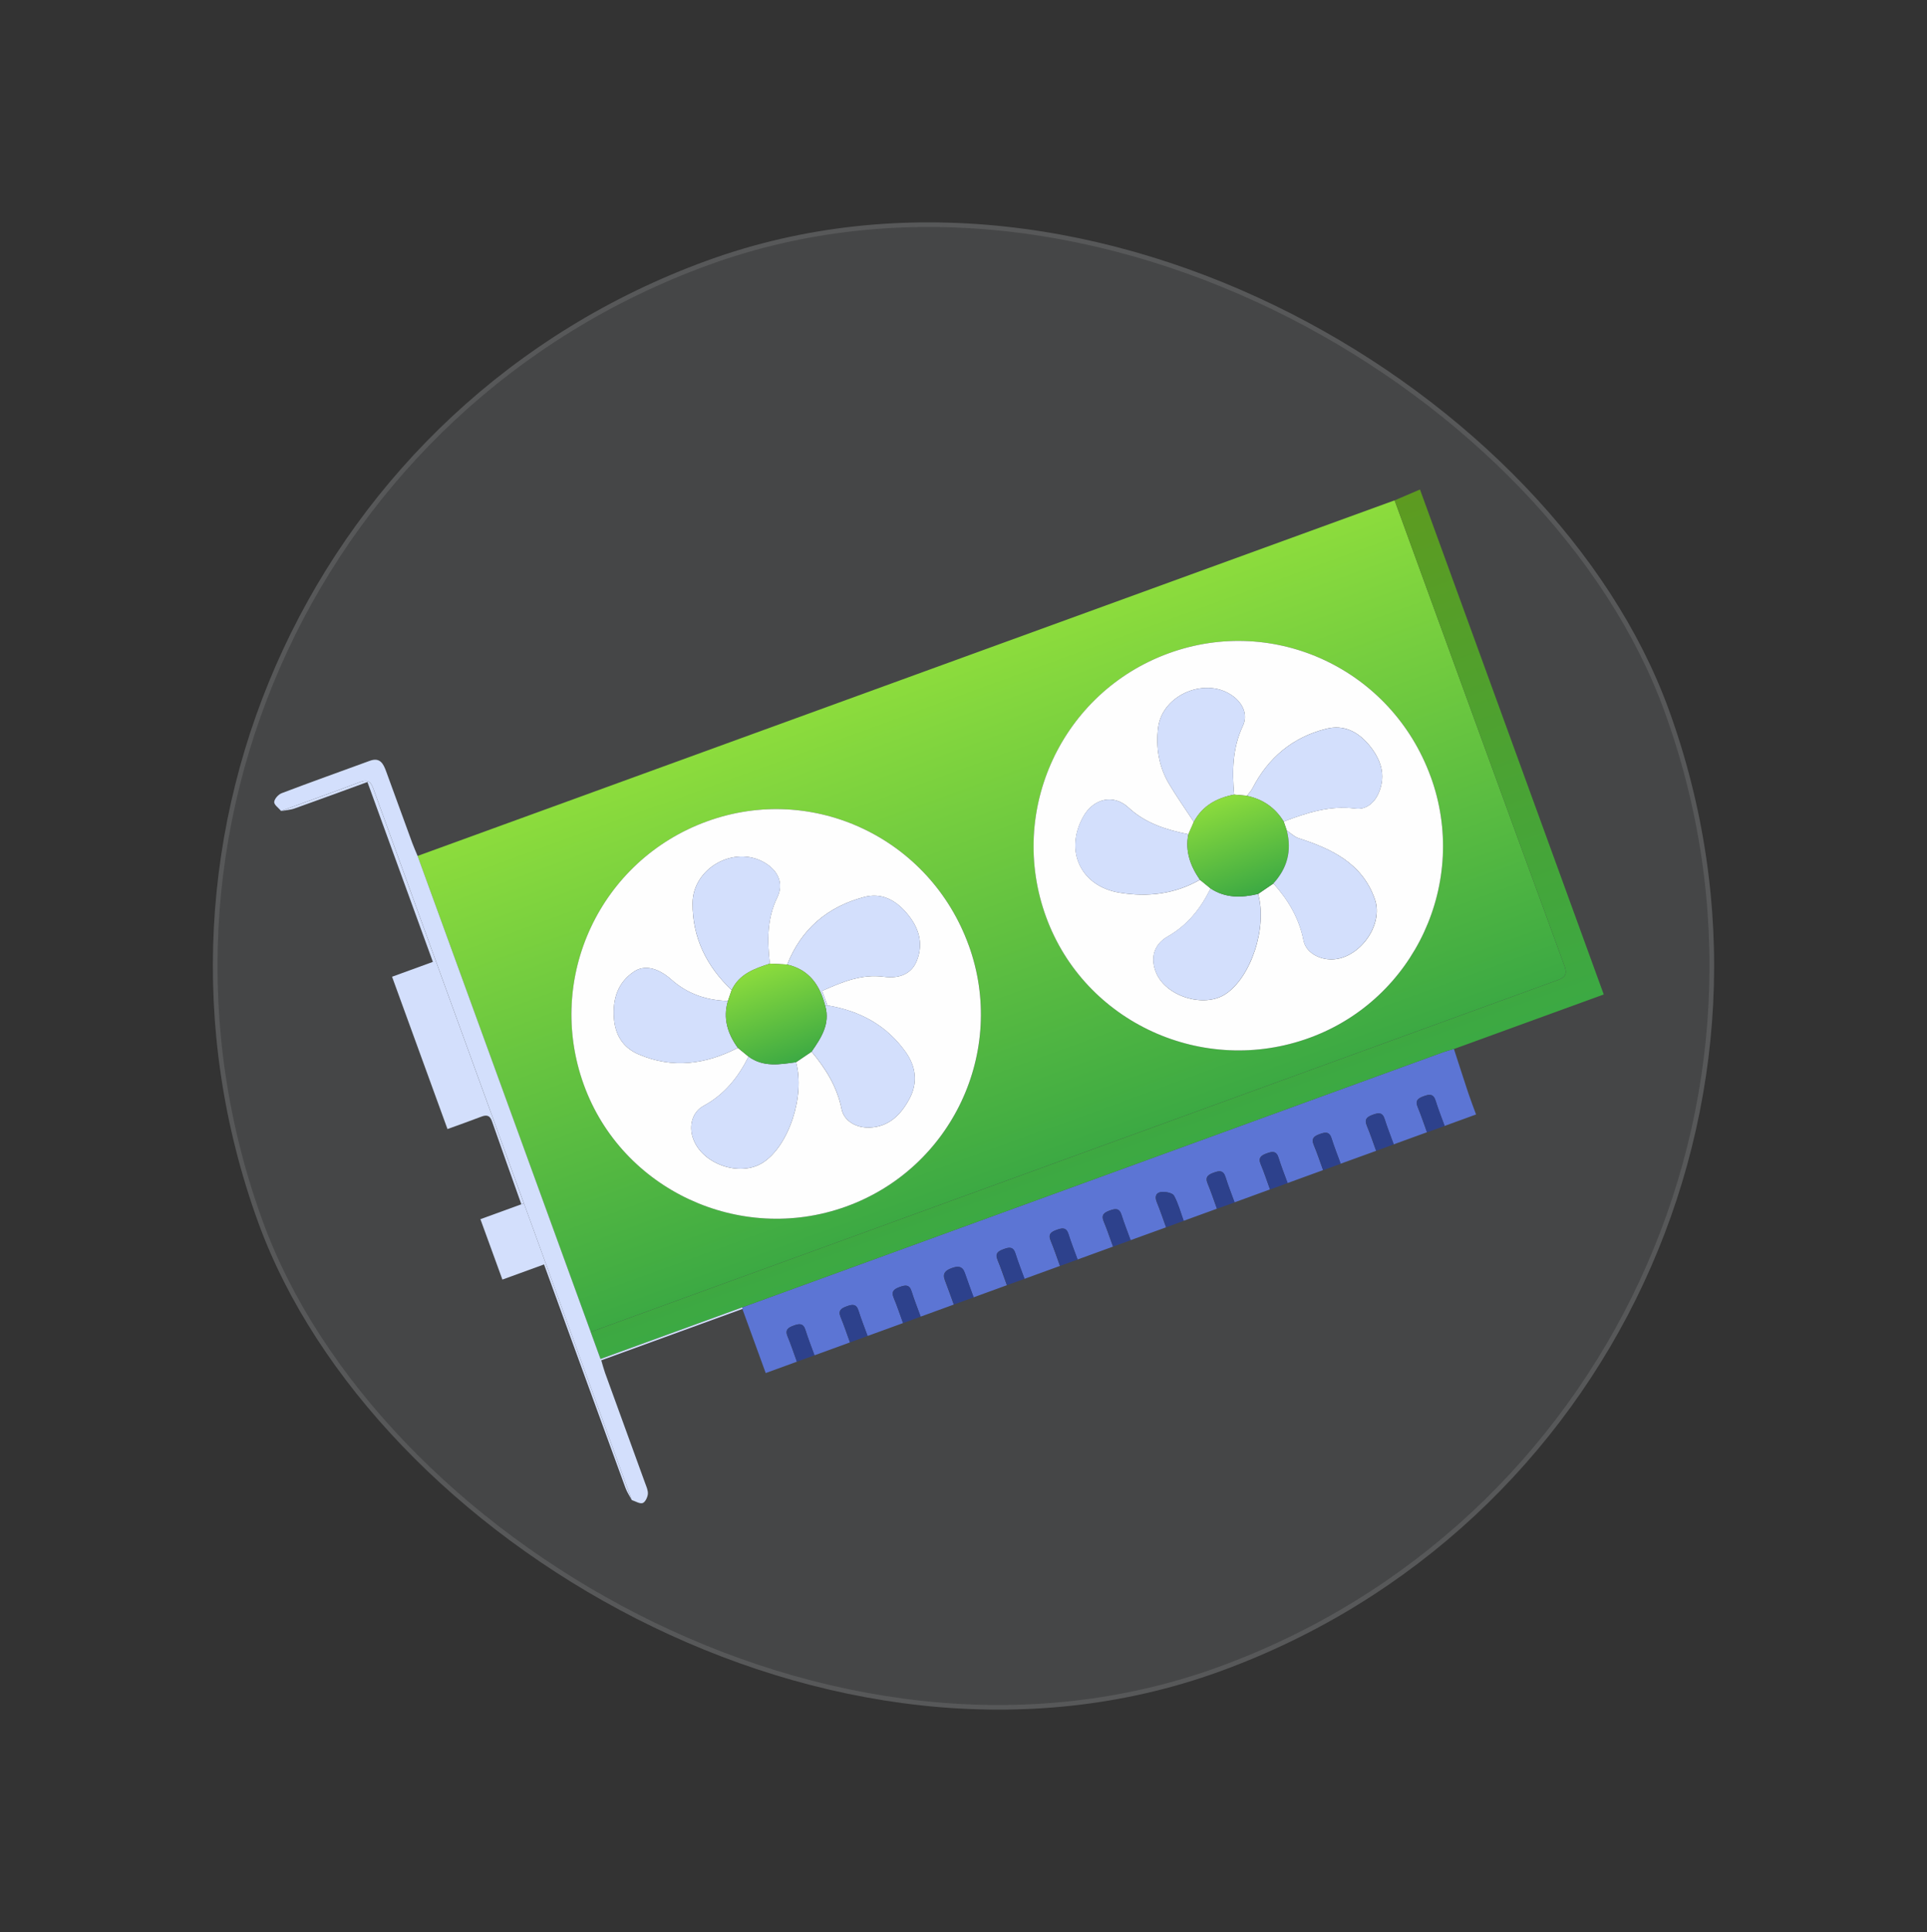 <?xml version="1.0" encoding="UTF-8"?>
<svg xmlns="http://www.w3.org/2000/svg" width="416" height="417" viewBox="0 0 416 417" fill="none">
  <rect x="0" y="0" width="416" height="417" fill="#333333" stroke="none"/>
  <rect x="0.362" y="111.677" width="324" height="324" rx="162" transform="rotate(-20 0.362 111.677)" fill="#EBF6FE" fill-opacity="0.1"></rect>
  <g clip-path="url(#clip0_6402_70784)">
    <path d="M90.143 184.747C160.448 159.158 230.763 133.573 301.071 107.99C313.265 141.474 325.444 174.955 337.708 208.413C338.549 210.723 337.456 211.106 335.777 211.718C266.346 236.959 196.931 262.224 127.51 287.492C115.053 253.246 102.593 218.995 90.136 184.749L90.143 184.747ZM308.855 167.606C300.417 144.5 275.208 132.65 252.282 141.008C229.255 149.404 217.417 174.904 225.845 197.941C234.174 220.705 259.738 232.404 282.756 223.983C305.429 215.68 317.16 190.342 308.862 167.603L308.855 167.606ZM209.149 204.054C200.778 180.917 175.566 168.96 152.665 177.266C129.585 185.638 117.686 211.03 126.043 234.108C134.263 256.81 159.724 268.662 182.617 260.431C205.503 252.202 217.415 226.884 209.155 204.052L209.149 204.054Z" fill="url(#paint0_linear_6402_70784)"></path>
    <path d="M205.931 281.566C203.539 282.437 201.14 283.31 198.748 284.181C198.085 282.361 197.366 280.562 196.788 278.719C196.314 277.198 195.434 277.353 194.254 277.775C193.065 278.208 192.326 278.672 192.935 280.129C193.684 281.91 194.283 283.752 194.952 285.57C192.4 286.498 189.849 287.427 187.291 288.358C186.629 286.538 185.909 284.739 185.332 282.896C184.86 281.382 183.988 281.519 182.804 281.95C181.621 282.38 180.864 282.836 181.476 284.299C182.225 286.08 182.824 287.923 183.486 289.743C180.935 290.671 178.384 291.6 175.826 292.531C175.164 290.711 174.444 288.912 173.873 287.067C173.403 285.559 172.533 285.681 171.349 286.112C170.172 286.54 169.407 286.992 170.021 288.461C170.764 290.245 171.369 292.085 172.031 293.905L165.3 296.355C163.589 291.653 161.926 287.085 160.263 282.516C160.264 282.401 160.246 282.292 160.22 282.179C210.63 263.831 261.04 245.484 311.45 227.136C312.239 226.849 313.064 226.642 313.87 226.399C314.901 229.569 315.919 232.743 316.969 235.906C317.469 237.396 318.038 238.861 318.651 240.547C316.214 241.434 314.038 242.226 311.856 243.02C311.194 241.2 310.474 239.401 309.903 237.556C309.434 236.048 308.567 236.161 307.377 236.594C306.207 237.021 305.427 237.47 306.041 238.94C306.783 240.723 307.388 242.564 308.051 244.383C305.658 245.254 303.26 246.127 300.868 246.998C300.205 245.178 299.486 243.379 298.908 241.536C298.434 240.015 297.55 240.179 296.377 240.598C295.187 241.031 294.45 241.501 295.06 242.958C295.809 244.739 296.407 246.582 297.076 248.399C294.525 249.328 291.971 250.25 289.411 251.175C288.749 249.355 288.029 247.556 287.452 245.713C286.98 244.199 286.104 244.345 284.924 244.767C283.741 245.197 282.993 245.657 283.605 247.12C284.354 248.901 284.953 250.744 285.621 252.561C283.07 253.49 280.518 254.419 277.961 255.35C277.298 253.53 276.579 251.731 276.008 249.885C275.536 248.371 274.661 248.502 273.484 248.93C272.307 249.359 271.544 249.817 272.156 251.28C272.905 253.061 273.504 254.904 274.166 256.723C271.615 257.652 269.064 258.581 266.508 259.518C265.846 257.698 265.126 255.899 264.555 254.054C264.086 252.546 263.219 252.659 262.032 253.099C260.855 253.527 260.083 253.981 260.695 255.444C261.438 257.228 262.043 259.068 262.705 260.888C260.313 261.758 257.914 262.632 255.522 263.502C254.857 261.676 254.362 259.76 253.44 258.078C253.117 257.489 251.722 257.219 250.839 257.267C249.596 257.337 249.206 258.185 249.713 259.441C250.446 261.236 251.068 263.084 251.73 264.904C249.179 265.832 246.625 266.755 244.065 267.679C243.403 265.86 242.684 264.061 242.106 262.217C241.632 260.697 240.752 260.851 239.579 261.271C238.395 261.702 237.65 262.168 238.259 263.625C239.008 265.406 239.607 267.248 240.276 269.066C237.724 269.994 235.173 270.923 232.615 271.854C231.953 270.034 231.233 268.236 230.662 266.39C230.191 264.876 229.318 265.013 228.135 265.444C226.958 265.872 226.195 266.33 226.807 267.793C227.556 269.574 228.154 271.417 228.817 273.237C226.265 274.165 223.714 275.094 221.156 276.025C220.494 274.205 219.774 272.406 219.204 270.56C218.734 269.053 217.867 269.166 216.68 269.606C215.503 270.034 214.731 270.488 215.346 271.957C216.088 273.741 216.693 275.581 217.356 277.401C214.963 278.272 212.565 279.145 210.172 280.015C209.536 278.266 208.88 276.523 208.275 274.762C207.751 273.223 206.759 273.231 205.455 273.706C204.15 274.18 203.386 274.812 203.974 276.327C204.649 278.063 205.26 279.822 205.897 281.572L205.931 281.566Z" fill="#5C75D4"></path>
    <path d="M313.885 226.401C313.079 226.644 312.254 226.85 311.465 227.138C261.055 245.485 210.645 263.833 160.235 282.181C150.112 285.865 139.989 289.55 129.637 293.317L127.519 287.496C196.94 262.229 266.355 236.964 335.785 211.722C337.465 211.11 338.562 210.718 337.717 208.418C325.446 174.962 313.274 141.478 301.079 107.994C302.843 107.237 304.6 106.482 306.546 105.651L346.215 214.641C335.43 218.566 324.659 222.487 313.887 226.407L313.885 226.401Z" fill="url(#paint1_linear_6402_70784)"></path>
    <path d="M127.519 287.496L129.637 293.318C139.989 289.55 150.112 285.865 160.235 282.181C160.261 282.294 160.279 282.403 160.278 282.518C150.219 286.179 140.16 289.841 129.802 293.611C130.092 294.586 130.313 295.45 130.607 296.279C133.48 304.211 136.38 312.141 139.253 320.073C139.538 320.856 139.936 321.712 139.859 322.49C139.786 323.201 139.265 324.262 138.725 324.423C138.069 324.618 137.183 324.026 136.392 323.773C128.634 302.437 120.875 281.102 113.115 259.759C102.259 229.896 91.391 200.036 80.581 170.156C79.949 168.419 79.167 168.25 77.583 168.848C71.971 170.97 66.318 172.977 60.681 175.029C60.145 174.388 59.154 173.704 59.195 173.105C59.247 172.416 60.093 171.474 60.807 171.2C67.131 168.797 73.503 166.529 79.855 164.202C82.025 163.413 82.749 164.828 83.338 166.429C85.232 171.591 87.099 176.762 88.992 181.923C89.34 182.878 89.761 183.798 90.147 184.739C102.604 218.984 115.063 253.235 127.52 287.481L127.519 287.496Z" fill="#D3DFFC"></path>
    <path d="M60.677 175.037C66.314 172.986 71.967 170.978 77.579 168.857C79.169 168.256 79.949 168.419 80.577 170.165C91.388 200.045 102.255 229.904 113.11 259.768C112.921 259.822 112.741 259.881 112.552 259.935C110.435 253.962 108.291 247.991 106.206 242.005C105.752 240.7 105.034 240.587 103.877 241.03C101.526 241.936 99.147 242.766 96.603 243.692L84.637 210.817L93.449 207.61L79.321 168.792C74.008 170.726 68.794 172.652 63.56 174.507C62.648 174.832 61.64 174.874 60.672 175.046L60.677 175.037Z" fill="#D3DFFC"></path>
    <path d="M112.556 259.927C112.745 259.872 112.925 259.814 113.115 259.759C120.873 281.095 128.631 302.431 136.392 323.773C135.929 322.897 135.358 322.06 135.022 321.137C129.529 306.125 124.068 291.1 118.6 276.079L117.447 272.91L108.457 276.182L103.712 263.146L112.556 259.927Z" fill="#D3DFFC"></path>
    <path d="M205.931 281.566C205.294 279.817 204.676 278.06 204.008 276.322C203.42 274.806 204.185 274.175 205.489 273.7C206.793 273.226 207.785 273.218 208.309 274.756C208.907 276.52 209.57 278.26 210.207 280.01C208.781 280.529 207.362 281.045 205.937 281.564L205.931 281.566Z" fill="#2D418C"></path>
    <path d="M172.044 293.9C171.382 292.081 170.777 290.24 170.034 288.457C169.42 286.987 170.187 286.542 171.362 286.107C172.546 285.677 173.416 285.554 173.886 287.062C174.457 288.908 175.183 290.704 175.839 292.526C174.572 292.987 173.306 293.448 172.038 293.903L172.044 293.9Z" fill="#2D418C"></path>
    <path d="M183.499 289.738C182.837 287.919 182.232 286.078 181.489 284.295C180.877 282.831 181.634 282.376 182.817 281.945C183.994 281.517 184.873 281.377 185.345 282.891C185.916 284.737 186.642 286.534 187.304 288.353C186.038 288.814 184.772 289.275 183.505 289.736L183.499 289.738Z" fill="#2D418C"></path>
    <path d="M194.96 285.574C194.298 283.754 193.693 281.914 192.944 280.133C192.334 278.676 193.071 278.206 194.263 277.779C195.44 277.351 196.323 277.202 196.797 278.723C197.374 280.567 198.094 282.365 198.756 284.185C197.49 284.646 196.226 285.113 194.963 285.58L194.96 285.574Z" fill="#2D418C"></path>
    <path d="M217.39 277.395C216.727 275.576 216.122 273.735 215.38 271.952C214.766 270.482 215.539 270.035 216.714 269.6C217.904 269.167 218.768 269.047 219.238 270.555C219.809 272.401 220.535 274.197 221.19 276.019C219.924 276.48 218.656 276.935 217.387 277.389L217.39 277.395Z" fill="#2D418C"></path>
    <path d="M228.845 273.234C228.182 271.414 227.577 269.574 226.835 267.79C226.223 266.327 226.979 265.872 228.163 265.441C229.346 265.01 230.218 264.873 230.69 266.387C231.261 268.233 231.987 270.029 232.643 271.851C231.377 272.312 230.111 272.773 228.845 273.234Z" fill="#2D418C"></path>
    <path d="M240.299 269.072C239.637 267.252 239.032 265.412 238.283 263.631C237.673 262.174 238.419 261.708 239.602 261.277C240.779 260.849 241.656 260.703 242.13 262.223C242.707 264.067 243.427 265.866 244.089 267.685C242.823 268.146 241.557 268.607 240.293 269.074L240.299 269.072Z" fill="#2D418C"></path>
    <path d="M262.729 260.893C262.067 259.074 261.462 257.233 260.719 255.45C260.105 253.98 260.879 253.533 262.056 253.105C263.245 252.672 264.112 252.558 264.579 254.059C265.15 255.905 265.876 257.702 266.532 259.524C265.266 259.985 263.997 260.439 262.729 260.893Z" fill="#2D418C"></path>
    <path d="M274.184 256.731C273.521 254.912 272.916 253.071 272.174 251.288C271.562 249.825 272.325 249.367 273.502 248.938C274.685 248.508 275.56 248.377 276.025 249.893C276.596 251.739 277.322 253.536 277.978 255.358C276.712 255.818 275.446 256.279 274.18 256.74L274.184 256.731Z" fill="#2D418C"></path>
    <path d="M285.645 252.567C284.983 250.748 284.378 248.907 283.629 247.126C283.019 245.669 283.764 245.203 284.948 244.773C286.125 244.344 287.001 244.198 287.476 245.719C288.053 247.562 288.772 249.361 289.435 251.181C288.169 251.642 286.902 252.103 285.639 252.57L285.645 252.567Z" fill="#2D418C"></path>
    <path d="M297.097 248.399C296.435 246.579 295.83 244.739 295.081 242.958C294.471 241.501 295.208 241.031 296.398 240.598C297.569 240.172 298.456 240.015 298.93 241.535C299.507 243.379 300.227 245.178 300.889 246.997C299.623 247.458 298.361 247.932 297.097 248.399Z" fill="#2D418C"></path>
    <path d="M308.074 244.389C307.412 242.569 306.807 240.729 306.064 238.946C305.45 237.476 306.224 237.029 307.401 236.6C308.591 236.167 309.457 236.053 309.927 237.561C310.498 239.407 311.224 241.204 311.88 243.026C310.614 243.487 309.343 243.935 308.077 244.395L308.074 244.389Z" fill="#2D418C"></path>
    <path d="M251.752 264.903C251.087 263.077 250.467 261.235 249.735 259.441C249.221 258.187 249.617 257.336 250.86 257.266C251.743 257.218 253.132 257.491 253.461 258.077C254.383 259.759 254.879 261.676 255.543 263.502C254.28 263.969 253.016 264.436 251.752 264.903Z" fill="#2D418C"></path>
    <path d="M308.855 167.606C317.16 190.342 305.422 215.683 282.75 223.985C259.74 232.411 234.17 220.714 225.839 197.944C217.41 174.906 229.248 149.407 252.276 141.011C275.202 132.652 300.41 144.502 308.849 167.608L308.855 167.606ZM277.797 179.277C277.574 178.624 277.348 177.964 277.124 177.31C282.107 175.439 287.089 173.784 292.592 174.512C295.021 174.831 296.798 173.161 297.676 171.04C299.26 167.214 298.074 163.82 295.519 160.758C293.105 157.868 290.066 156.366 286.364 157.281C279.088 159.086 273.794 163.506 270.362 170.174C270.067 170.749 269.586 171.227 269.193 171.752C268.27 171.67 267.353 171.586 266.43 171.504C265.972 166.425 266.053 161.482 268.304 156.678C269.394 154.35 268.413 151.991 266.358 150.383C260.591 145.881 250.923 149.804 250.019 157.043C249.487 161.322 250.162 165.472 252.389 169.215C254.055 172.009 255.939 174.674 257.729 177.394C257.34 178.285 256.945 179.179 256.556 180.07C251.815 179.1 247.343 177.76 243.602 174.293C240.341 171.272 235.991 172.387 233.834 176.3C229.74 183.698 233.345 191.328 241.706 192.68C247.756 193.663 253.617 192.999 259.05 189.891C259.819 190.519 260.579 191.143 261.348 191.771C259.227 196.08 256.4 199.675 252.104 202.125C249.037 203.875 248.293 206.84 249.6 209.975C251.734 215.085 259.871 217.606 264.518 214.596C270.081 210.994 273.651 200.075 271.595 192.962C272.704 192.206 273.812 191.449 274.92 190.693C278.112 194.258 280.467 198.192 281.417 203.02C281.922 205.596 284.782 207.12 287.499 207.082C293.413 206.998 298.77 199.702 296.804 194.083C294.091 186.331 287.505 183.223 280.337 180.911C279.414 180.612 278.65 179.839 277.815 179.285L277.797 179.277Z" fill="#FEFEFE"></path>
    <path d="M209.142 204.056C217.402 226.889 205.484 252.208 182.604 260.435C159.718 268.664 134.25 256.815 126.03 234.112C117.676 211.041 129.572 185.642 152.652 177.271C175.56 168.962 200.771 180.919 209.136 204.059L209.142 204.056ZM175.207 226.985C178.241 230.651 180.701 234.54 181.679 239.365C182.226 242.055 184.943 243.48 187.769 243.366C191.98 243.196 194.526 240.532 196.34 237.141C198.174 233.707 197.747 230.217 195.525 227.084C191.395 221.259 185.572 218.147 178.614 217.005L177.472 213.869C181.917 211.905 186.053 210.183 190.819 210.827C194.358 211.304 196.866 210.059 197.931 207.344C199.448 203.492 198.298 200.077 195.716 197.061C193.304 194.236 190.281 192.62 186.549 193.611C178.651 195.707 172.986 200.493 169.942 208.186C168.694 208.122 167.437 208.053 166.188 207.989C165.622 203.086 165.534 198.312 167.814 193.649C169.263 190.679 167.936 187.848 165.001 186.157C158.461 182.383 149.574 187.383 149.516 194.905C149.46 202.434 152.559 208.59 157.942 213.7C157.672 214.482 157.408 215.263 157.138 216.046C152.536 215.912 148.416 214.53 144.932 211.431C142.067 208.886 139.139 208.186 136.891 209.689C133.361 212.047 132.269 215.579 132.527 219.614C132.761 223.268 134.4 226.087 137.863 227.565C145.23 230.72 152.344 229.737 159.287 226.165C160.058 226.8 160.827 227.428 161.598 228.062C159.366 232.52 156.405 236.243 151.884 238.688C149.452 240.005 148.709 242.913 149.566 245.563C151.389 251.225 159.701 254.166 164.723 250.919C170.288 247.323 173.847 236.494 171.844 229.269C172.965 228.508 174.088 227.753 175.209 226.992L175.207 226.985Z" fill="#FEFEFE"></path>
    <path d="M269.189 171.761C269.582 171.236 270.061 170.752 270.358 170.182C273.792 163.521 279.084 159.095 286.36 157.29C290.062 156.375 293.101 157.877 295.515 160.767C298.07 163.828 299.262 167.221 297.672 171.049C296.794 173.17 295.017 174.84 292.588 174.521C287.085 173.793 282.107 175.439 277.12 177.319C275.284 174.312 272.615 172.502 269.185 171.769L269.189 171.761Z" fill="#D3DFFC"></path>
    <path d="M259.032 189.883C253.6 192.991 247.745 193.652 241.688 192.672C233.328 191.32 229.722 183.69 233.817 176.291C235.983 172.383 240.332 171.268 243.585 174.285C247.325 177.751 251.798 179.092 256.539 180.061C255.806 183.729 256.985 186.91 259.024 189.879L259.032 189.883Z" fill="#D3DFFC"></path>
    <path d="M257.729 177.394C255.939 174.674 254.055 172.009 252.389 169.215C250.156 165.474 249.481 161.324 250.019 157.043C250.923 149.804 260.598 145.879 266.358 150.383C268.413 151.991 269.394 154.35 268.304 156.678C266.053 161.482 265.972 166.425 266.43 171.504C262.695 172.23 259.587 173.887 257.734 177.386L257.729 177.394Z" fill="#D3DFFC"></path>
    <path d="M271.584 192.952C273.64 200.065 270.064 210.985 264.507 214.586C259.867 217.593 251.729 215.072 249.589 209.964C248.276 206.832 249.026 203.864 252.093 202.114C256.382 199.666 259.214 196.063 261.337 191.76C264.552 193.883 268.028 193.792 271.591 192.949L271.584 192.952Z" fill="#D3DFFC"></path>
    <path d="M271.584 192.952C268.026 193.786 264.552 193.883 261.331 191.763C260.562 191.135 259.801 190.511 259.032 189.883C256.994 186.914 255.814 183.733 256.547 180.066C256.936 179.175 257.332 178.282 257.721 177.391C259.578 173.883 262.682 172.234 266.417 171.509C267.34 171.591 268.257 171.675 269.18 171.757C272.604 172.492 275.279 174.3 277.118 177.313C277.342 177.966 277.567 178.626 277.791 179.28C278.899 183.61 277.901 187.403 274.896 190.687C273.788 191.444 272.68 192.2 271.572 192.957L271.584 192.952Z" fill="url(#paint2_linear_6402_70784)"></path>
    <path d="M274.902 190.685C277.908 187.401 278.905 183.608 277.797 179.277C278.633 179.831 279.397 180.604 280.32 180.903C287.49 183.221 294.073 186.323 296.787 194.075C298.753 199.693 293.396 206.989 287.482 207.074C284.765 207.112 281.911 205.585 281.399 203.012C280.449 198.184 278.097 194.256 274.902 190.685Z" fill="#D3DFFC"></path>
    <path d="M169.949 208.184C172.998 200.488 178.664 195.703 186.555 193.608C190.281 192.62 193.311 194.234 195.723 197.059C198.298 200.078 199.447 203.492 197.938 207.342C196.872 210.057 194.364 211.302 190.825 210.824C186.057 210.175 181.923 211.903 177.478 213.866C177.886 214.986 178.252 215.991 178.62 217.003C178.467 217.059 178.315 217.114 178.162 217.17C177.033 212.703 174.745 209.306 169.951 208.19L169.949 208.184Z" fill="#D3DFFC"></path>
    <path d="M157.948 213.697C152.565 208.588 149.467 202.431 149.522 194.903C149.574 187.383 158.468 182.381 165.007 186.154C167.943 187.845 169.269 190.677 167.821 193.647C165.541 198.31 165.635 203.082 166.195 207.987C162.876 209.065 159.594 210.202 157.948 213.697Z" fill="#D3DFFC"></path>
    <path d="M159.285 226.159C152.35 229.735 145.23 230.72 137.863 227.564C134.404 226.078 132.761 223.268 132.527 219.614C132.269 215.579 133.361 212.047 136.891 209.689C139.139 208.186 142.067 208.886 144.932 211.431C148.416 214.53 152.542 215.91 157.138 216.045C156.035 219.805 157.072 223.109 159.278 226.161L159.285 226.159Z" fill="#D3DFFC"></path>
    <path d="M171.842 229.263C173.847 236.495 170.281 247.325 164.72 250.913C159.698 254.16 151.393 251.217 149.563 245.557C148.707 242.907 149.454 239.991 151.881 238.682C156.403 236.237 159.364 232.514 161.596 228.056C164.785 230.383 168.323 229.751 171.842 229.263Z" fill="#D3DFFC"></path>
    <path d="M178.16 217.164C178.312 217.108 178.465 217.052 178.618 216.997C185.572 218.148 191.393 221.253 195.53 227.075C197.751 230.208 198.178 233.698 196.344 237.133C194.53 240.524 191.99 243.185 187.773 243.358C184.94 243.474 182.224 242.049 181.683 239.356C180.71 234.523 178.252 230.64 175.211 226.977C177.255 224.021 179.243 221.049 178.164 217.155L178.16 217.164Z" fill="#D3DFFC"></path>
    <path d="M178.16 217.163C179.239 221.058 177.257 224.027 175.207 226.985C174.086 227.746 172.963 228.501 171.842 229.262C168.323 229.75 164.785 230.382 161.596 228.056C160.825 227.421 160.056 226.793 159.285 226.159C157.076 223.101 156.039 219.796 157.145 216.043C157.415 215.26 157.678 214.48 157.948 213.697C159.594 210.202 162.876 209.065 166.195 207.986C167.443 208.051 168.7 208.119 169.949 208.184C174.74 209.293 177.031 212.696 178.16 217.163V217.163Z" fill="url(#paint3_linear_6402_70784)"></path>
  </g>
  <rect x="1.003" y="111.976" width="323" height="323" rx="161.5" transform="rotate(-20 1.003 111.976)" stroke="white" stroke-opacity="0.1"></rect>
  <defs>
    <linearGradient id="paint0_linear_6402_70784" x1="195.63" y1="146.353" x2="233.032" y2="249.114" gradientUnits="userSpaceOnUse">
      <stop stop-color="#8CDC3D"></stop>
      <stop offset="1" stop-color="#3CA943"></stop>
    </linearGradient>
    <linearGradient id="paint1_linear_6402_70784" x1="198.281" y1="145.056" x2="237.95" y2="254.046" gradientUnits="userSpaceOnUse">
      <stop stop-color="#5D9B20"></stop>
      <stop offset="1" stop-color="#3CA943"></stop>
    </linearGradient>
    <linearGradient id="paint2_linear_6402_70784" x1="263.642" y1="172.278" x2="271.215" y2="193.086" gradientUnits="userSpaceOnUse">
      <stop stop-color="#8CDC3D"></stop>
      <stop offset="1" stop-color="#3CA943"></stop>
    </linearGradient>
    <linearGradient id="paint3_linear_6402_70784" x1="163.782" y1="208.818" x2="171.295" y2="229.461" gradientUnits="userSpaceOnUse">
      <stop stop-color="#8CDC3D"></stop>
      <stop offset="1" stop-color="#3CA943"></stop>
    </linearGradient>
    <clipPath id="clip0_6402_70784">
      <rect width="260" height="260" fill="white" transform="translate(41.377 130.803) rotate(-20)"></rect>
    </clipPath>
  </defs>
</svg>
